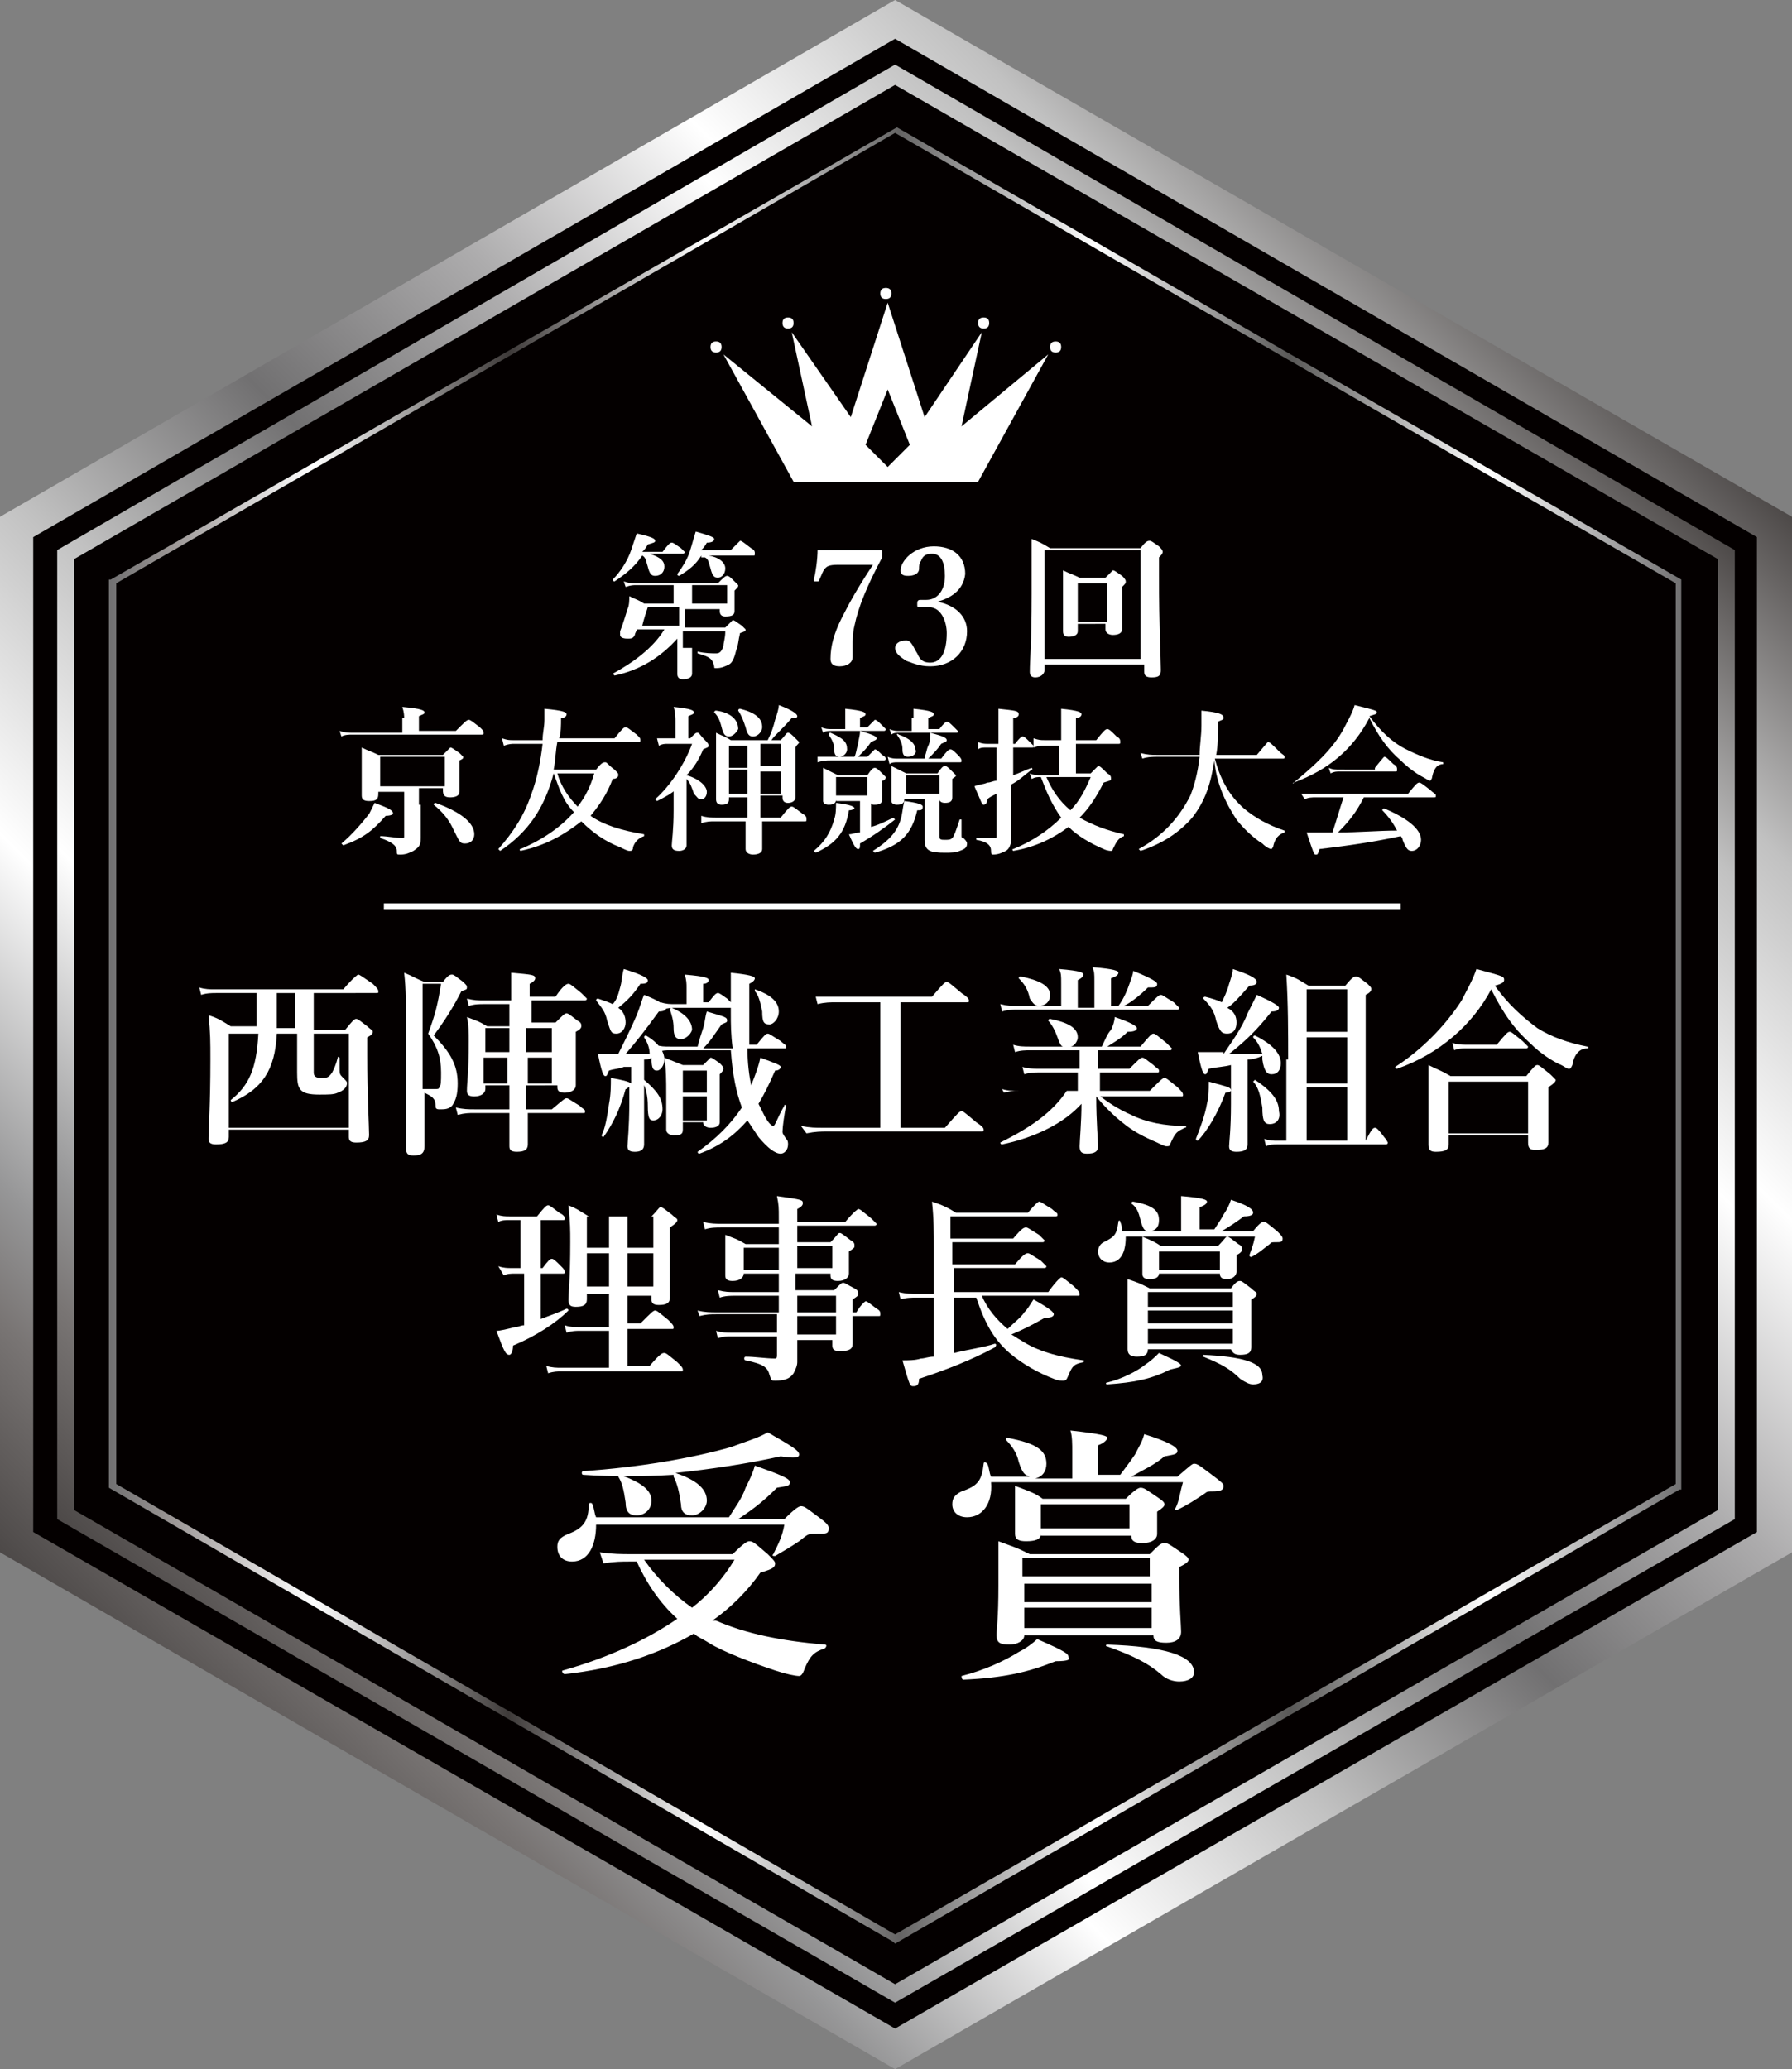 <?xml version="1.0" encoding="utf-8"?>
<!-- Generator: Adobe Illustrator 27.5.0, SVG Export Plug-In . SVG Version: 6.00 Build 0)  -->
<svg version="1.1" id="レイヤー_1" xmlns="http://www.w3.org/2000/svg" xmlns:xlink="http://www.w3.org/1999/xlink" x="0px"
	 y="0px" viewBox="0 0 97.1 112.1" style="enable-background:new 0 0 97.1 112.1;" xml:space="preserve">
<rect x="0" y="0" width="97.1" height="112.1" fill="#808080" stroke="none"/>
<style type="text/css">
	.st0{fill:url(#SVGID_1_);}
	.st1{fill:#040000;}
	.st2{fill:url(#SVGID_00000091012554465943417260000016593225979862650759_);}
	.st3{fill:url(#SVGID_00000171000013236750236400000016044147420749054395_);}
	.st4{fill:#FFFFFF;}
	.st5{fill:none;stroke:#FFFFFF;stroke-width:0.312;stroke-miterlimit:10;}
</style>
<g>
	<linearGradient id="SVGID_1_" gradientUnits="userSpaceOnUse" x1="10.255" y1="94.305" x2="86.798" y2="17.762">
		<stop  offset="0" style="stop-color:#4D4948"/>
		<stop  offset="8.199776e-02" style="stop-color:#797574"/>
		<stop  offset="0.13" style="stop-color:#969697"/>
		<stop  offset="0.254" style="stop-color:#FFFFFF"/>
		<stop  offset="0.378" style="stop-color:#C1C1C1"/>
		<stop  offset="0.503" style="stop-color:#717071"/>
		<stop  offset="0.627" style="stop-color:#ADACAD"/>
		<stop  offset="0.751" style="stop-color:#FFFFFF"/>
		<stop  offset="0.876" style="stop-color:#C1C1C1"/>
		<stop  offset="1" style="stop-color:#4D4948"/>
	</linearGradient>
	<polygon class="st0" points="48.5,0 0,28 0,84.1 48.5,112.1 97.1,84.1 97.1,28 	"/>
	<polygon class="st1" points="48.5,2.1 1.8,29.1 1.8,83 48.5,109.9 95.2,83 95.2,29.1 	"/>
	
		<linearGradient id="SVGID_00000062902421064882275640000015086261863180067754_" gradientUnits="userSpaceOnUse" x1="12.665" y1="91.895" x2="84.388" y2="20.172">
		<stop  offset="0" style="stop-color:#4D4948"/>
		<stop  offset="8.199776e-02" style="stop-color:#797574"/>
		<stop  offset="0.13" style="stop-color:#969697"/>
		<stop  offset="0.254" style="stop-color:#FFFFFF"/>
		<stop  offset="0.378" style="stop-color:#C1C1C1"/>
		<stop  offset="0.503" style="stop-color:#717071"/>
		<stop  offset="0.627" style="stop-color:#ADACAD"/>
		<stop  offset="0.751" style="stop-color:#FFFFFF"/>
		<stop  offset="0.876" style="stop-color:#C1C1C1"/>
		<stop  offset="1" style="stop-color:#4D4948"/>
	</linearGradient>
	<polygon style="fill:url(#SVGID_00000062902421064882275640000015086261863180067754_);" points="48.5,3.5 3.1,29.8 3.1,82.3 
		48.5,108.5 94,82.3 94,29.8 	"/>
	<polygon class="st1" points="48.5,4.6 4,30.3 4,81.8 48.5,107.5 93.1,81.8 93.1,30.3 	"/>
	<polygon class="st1" points="7,32.1 7,80 48.5,103.9 90,80 90,32.1 48.5,8.1 	"/>
	
		<linearGradient id="SVGID_00000152969186074374517670000018279673282699655596_" gradientUnits="userSpaceOnUse" x1="5.913" y1="56.033" x2="91.139" y2="56.033">
		<stop  offset="0" style="stop-color:#717071"/>
		<stop  offset="4.023189e-02" style="stop-color:#9B9695"/>
		<stop  offset="0.13" style="stop-color:#FFFFFF"/>
		<stop  offset="0.254" style="stop-color:#3E3A39"/>
		<stop  offset="0.378" style="stop-color:#FFFFFF"/>
		<stop  offset="0.503" style="stop-color:#656464"/>
		<stop  offset="0.627" style="stop-color:#FFFFFF"/>
		<stop  offset="0.751" style="stop-color:#595857"/>
		<stop  offset="0.876" style="stop-color:#FFFFFF"/>
		<stop  offset="1" style="stop-color:#717071"/>
	</linearGradient>
	<path style="fill:url(#SVGID_00000152969186074374517670000018279673282699655596_);" d="M48.6,6.9L48.6,6.9L6,31.4l-0.1,0v49.2
		l42.5,24.6l0.1,0.1l42.5-24.6l0.1,0V31.4L48.6,6.9z M90.8,80.4l-42.3,24.4L6.3,80.4V31.6L48.5,7.2l42.3,24.4V80.4z"/>
	<g>
		<path class="st4" d="M52.1,23.1l1.1-5.1l-3.1,4.6l-2-6.2l-2,6.2L42.9,18l1.1,5.1l-4.8-3.9l3.8,6.9h5h0h5l3.8-6.9L52.1,23.1z
			 M48.1,25.3l-1.2-1.2l1.2-3l1.2,3L48.1,25.3z"/>
		<path class="st4" d="M39.1,18.8c0,0.2-0.1,0.3-0.3,0.3c-0.2,0-0.3-0.1-0.3-0.3c0-0.2,0.1-0.3,0.3-0.3C39,18.5,39.1,18.6,39.1,18.8
			z"/>
		<path class="st4" d="M57.5,18.8c0,0.2-0.1,0.3-0.3,0.3c-0.2,0-0.3-0.1-0.3-0.3c0-0.2,0.1-0.3,0.3-0.3
			C57.4,18.5,57.5,18.6,57.5,18.8z"/>
		<path class="st4" d="M43,17.5c0,0.2-0.1,0.3-0.3,0.3c-0.2,0-0.3-0.1-0.3-0.3c0-0.2,0.1-0.3,0.3-0.3C42.9,17.2,43,17.3,43,17.5z"/>
		<path class="st4" d="M53.6,17.5c0,0.2-0.1,0.3-0.3,0.3c-0.2,0-0.3-0.1-0.3-0.3c0-0.2,0.1-0.3,0.3-0.3
			C53.5,17.2,53.6,17.3,53.6,17.5z"/>
		<path class="st4" d="M48.3,15.9c0,0.2-0.1,0.3-0.3,0.3c-0.2,0-0.3-0.1-0.3-0.3c0-0.2,0.1-0.3,0.3-0.3
			C48.2,15.6,48.3,15.7,48.3,15.9z"/>
	</g>
	<g>
		<path class="st4" d="M17,55.8h1.7c0.4-0.5,0.5-0.6,0.6-0.6c0.1,0,0.2,0.1,0.6,0.4c0.2,0.2,0.3,0.2,0.3,0.3c0,0.1-0.1,0.2-0.3,0.3
			v0.9c0,2.3,0.1,3.9,0.1,4.4c0,0.3-0.2,0.4-0.7,0.4c-0.3,0-0.4-0.1-0.4-0.3v-0.4h-6.5v0.4c0,0.3-0.2,0.4-0.7,0.4
			c-0.3,0-0.4-0.1-0.4-0.3c0-0.6,0.1-1.8,0.1-4.3c0-1,0-1.4-0.1-2.4c0.6,0.2,0.7,0.3,1.2,0.6h1.4c0-0.1,0-0.3,0-0.4v-1.4h-2.2
			c-0.2,0-0.5,0-0.8,0.1l-0.1-0.4c0.3,0.1,0.6,0.1,0.8,0.1h7c0.6-0.7,0.8-0.8,0.8-0.8c0.1,0,0.2,0.1,0.8,0.5
			c0.2,0.2,0.3,0.3,0.3,0.4s0,0.1-0.1,0.1H17V55.8z M18.8,56H17v2.1c0,0.2,0.1,0.3,0.4,0.3c0.3,0,0.4,0,0.6-0.3
			c0.1-0.2,0.2-0.4,0.3-0.8c0-0.1,0.1,0,0.1,0v0.5c0,0.4,0,0.4,0.2,0.6s0.2,0.2,0.2,0.3c0,0.2-0.2,0.4-0.5,0.5
			c-0.2,0.1-0.5,0.1-1,0.1c-1.1,0-1.2-0.3-1.2-1.2V56h-1.1c-0.1,2-0.8,3-2.4,3.7c-0.1,0-0.1-0.1-0.1-0.1c1-0.8,1.4-1.7,1.5-3.6h-1.6
			v5.1h6.5V56z M15,53.9v1.3c0,0.2,0,0.4,0,0.5H16v-1.9H15z"/>
		<path class="st4" d="M24,53.2c0.3-0.4,0.4-0.4,0.5-0.4c0.1,0,0.2,0.1,0.6,0.4c0.2,0.2,0.2,0.2,0.2,0.3c0,0.1,0,0.1-0.3,0.2
			c-0.4,0.8-0.9,1.6-1.5,2.4c0.9,0.9,1.3,1.6,1.3,2.6c0,0.6-0.1,0.9-0.3,1.2c-0.2,0.2-0.4,0.2-0.7,0.2c-0.2,0-0.2-0.1-0.2-0.2
			c0-0.4-0.2-0.5-0.6-0.7c0,1.5,0,2.4,0,2.9c0,0.4-0.2,0.5-0.6,0.5c-0.3,0-0.4-0.1-0.4-0.4c0-0.3,0-1.3,0-5.4c0-2.6,0-3.2-0.1-4.1
			c0.5,0.2,0.6,0.3,1.1,0.5H24z M22.9,53.4v5.6c0.2,0,0.5,0,0.7,0c0.1,0,0.2,0,0.2-0.1c0.1-0.1,0.1-0.3,0.1-0.8
			c0-0.8-0.2-1.4-0.7-2.1c0.4-1.1,0.5-1.5,0.7-2.7H22.9z M28.5,58.9c0,0.4,0,0.8,0,1.2h1.4c0.6-0.5,0.7-0.6,0.8-0.6
			c0.1,0,0.2,0.1,0.7,0.4c0.2,0.2,0.3,0.2,0.3,0.3s0,0.1-0.1,0.1h-3c0,0.8,0,1.4,0,1.7c0,0.3-0.2,0.4-0.6,0.4
			c-0.3,0-0.4-0.1-0.4-0.3c0-0.3,0-0.9,0-1.8h-1.9c-0.3,0-0.5,0-0.9,0.1l-0.1-0.4c0.4,0.1,0.7,0.1,1,0.1h1.9c0-0.3,0-0.6,0-0.9v-0.4
			h-1.3V59c0,0.2-0.2,0.4-0.6,0.4c-0.3,0-0.4-0.1-0.4-0.3c0-0.5,0.1-0.9,0.1-2.7c0-0.4,0-0.9-0.1-1.3c0.5,0.2,0.6,0.2,1.1,0.5h1.2
			v-1.2h-1.4c-0.2,0-0.5,0-0.8,0.1l-0.1-0.4c0.4,0.1,0.6,0.1,0.9,0.1h1.5c0-0.9,0-1.1,0-1.5c1.1,0.1,1.3,0.1,1.3,0.3
			c0,0.1-0.1,0.2-0.3,0.3V54h1.4c0.4-0.6,0.6-0.7,0.7-0.7c0.1,0,0.2,0.1,0.7,0.5c0.2,0.2,0.3,0.3,0.3,0.3s0,0.1-0.1,0.1h-2.9v1.2
			h1.3c0.4-0.4,0.5-0.5,0.6-0.5c0.1,0,0.2,0.1,0.6,0.4c0.2,0.1,0.2,0.2,0.2,0.3c0,0.1-0.1,0.2-0.3,0.3v0.5c0,1.3,0,2.1,0,2.4
			c0,0.2-0.2,0.4-0.6,0.4c-0.3,0-0.4-0.1-0.4-0.3v-0.1H28.5z M27.6,55.7h-1.3V57h1.3V55.7z M27.5,58.2c0-0.3,0-0.6,0-0.9h-1.3v1.4
			h1.3V58.2z M29.9,57v-1.3h-1.4V56c0,0.3,0,0.7,0,1H29.9z M29.9,58.7v-1.4h-1.3v1.4H29.9z"/>
		<path class="st4" d="M33.8,57.8c-0.2,0.1-0.5,0.1-0.8,0.2c-0.1,0.2-0.1,0.3-0.2,0.3c-0.1,0-0.2-0.2-0.4-1.2c0.3,0,0.3,0,0.7,0h0.4
			c0.3-0.6,0.7-1.4,1-2.1c0.2-0.5,0.3-0.9,0.4-1.1c0.8,0.3,1.2,0.6,1.2,0.7c0,0.1-0.1,0.2-0.4,0.2c-0.8,1.1-1.2,1.6-1.8,2.3
			c0.4,0,0.9,0,1.3,0c0-0.3-0.1-0.6-0.3-0.9c0,0,0-0.1,0.1-0.1c0.7,0.4,1,0.9,1,1.3c0,0.3-0.2,0.6-0.4,0.6c-0.2,0-0.3-0.1-0.3-0.7
			c-0.1,0.1-0.3,0.1-0.4,0.1v1.5c0,1.2,0,2.6,0,3.1c0,0.3-0.2,0.4-0.5,0.4c-0.3,0-0.4-0.1-0.4-0.3c0-0.2,0.1-1,0.1-2.4v-0.8
			c-0.1,0-0.1,0.1-0.2,0.1c-0.3,1.1-0.7,1.9-1.2,2.6c0,0-0.1,0-0.1-0.1c0.2-0.4,0.3-1,0.4-1.7c0.1-0.5,0.1-1,0.1-1.4
			c0.6,0.1,1,0.2,1.1,0.3V57.8z M33.6,53.5c0.1-0.3,0.1-0.7,0.2-1c1,0.3,1.3,0.5,1.3,0.6c0,0.1,0,0.2-0.4,0.2
			c-0.4,0.6-0.7,0.9-1.2,1.3c0.3,0.2,0.4,0.5,0.4,0.8c0,0.3-0.2,0.6-0.5,0.6c-0.3,0-0.3-0.1-0.5-0.7c-0.1-0.5-0.3-0.7-0.6-1.1
			c0,0,0-0.1,0.1-0.1c0.3,0.1,0.6,0.2,0.8,0.3C33.4,54.2,33.5,53.9,33.6,53.5z M35.4,60.7c-0.2,0-0.3-0.1-0.3-0.8
			c0-0.5-0.1-1-0.3-1.3c0-0.1,0.1-0.1,0.1-0.1c0.7,0.6,1,1,1,1.6C35.9,60.4,35.7,60.7,35.4,60.7z M40.5,56.8c0,0.8,0.1,1.5,0.2,2
			c0.2-0.5,0.4-1,0.5-1.5c0.8,0.3,1.1,0.4,1.1,0.5S42.2,58,42,58c-0.3,0.7-0.6,1.3-0.9,1.8c0.1,0.2,0.2,0.4,0.3,0.6
			c0.2,0.4,0.4,0.6,0.5,0.6c0.1,0,0.2-0.4,0.6-1.1c0-0.1,0.1,0,0.1,0c-0.1,0.4-0.2,1.2-0.2,1.4c0,0.1,0,0.1,0.2,0.4
			c0.1,0.1,0.1,0.2,0.1,0.3c0,0.3-0.2,0.5-0.4,0.5c-0.3,0-0.7-0.3-1.2-0.9c-0.2-0.3-0.4-0.6-0.6-0.9c-0.7,0.8-1.5,1.4-2.6,1.8
			c-0.1,0-0.1-0.1-0.1-0.1c1-0.7,1.8-1.5,2.4-2.4c-0.3-0.8-0.5-1.7-0.6-3.1h-3.3c-0.2,0-0.4,0-0.7,0.1l-0.1-0.4
			c0.3,0.1,0.5,0.1,0.8,0.1h1.5c0.1-0.4,0.2-0.7,0.3-1s0.1-0.6,0.2-0.9c1,0.3,1.1,0.3,1.1,0.5c0,0.1-0.1,0.1-0.3,0.2
			c-0.5,0.7-0.6,0.9-1,1.3h1.6c-0.1-0.8-0.1-1.3-0.1-1.9v-0.3c0,0-0.1,0-0.1,0h-2.9c-0.2,0-0.4,0-0.7,0.1l-0.1-0.4
			c0.3,0.1,0.5,0.1,0.8,0.1h0.6v-0.9c0-0.2,0-0.4-0.1-0.7c1.2,0.1,1.3,0.2,1.3,0.3c0,0.1-0.1,0.2-0.3,0.2v1h0.3
			c0.3-0.4,0.4-0.5,0.5-0.5c0.1,0,0.2,0.1,0.5,0.3c0.1,0.1,0.2,0.2,0.2,0.2v-0.5c0-0.6,0-0.7,0-1.1c1,0.1,1.3,0.2,1.3,0.3
			c0,0.1-0.1,0.2-0.3,0.3c0,1.1,0,2.2,0,3.3H41c0.4-0.5,0.5-0.6,0.6-0.6c0.1,0,0.2,0.1,0.7,0.4c0.2,0.2,0.3,0.2,0.3,0.3
			s0,0.1-0.1,0.1H40.5z M37,60.9v0.3c0,0.3-0.2,0.3-0.5,0.3c-0.2,0-0.4-0.1-0.4-0.3c0-0.3,0-0.7,0-2c0-0.6,0-1.3-0.1-1.9
			c0.5,0.2,0.5,0.2,1,0.4h1.1c0.3-0.3,0.4-0.4,0.4-0.4c0.1,0,0.2,0.1,0.5,0.3c0.1,0.1,0.2,0.2,0.2,0.3s-0.1,0.2-0.2,0.3v0.4
			c0,1.2,0,2,0,2.2s-0.2,0.3-0.5,0.3c-0.2,0-0.4-0.1-0.4-0.3v0H37z M36.9,56.3c-0.3,0-0.4-0.2-0.4-0.6c0-0.4-0.1-0.7-0.2-1
			c0,0,0-0.1,0.1-0.1c0.7,0.3,1.1,0.7,1.1,1.2C37.4,56.1,37.1,56.3,36.9,56.3z M38.3,58H37v1.2h1.3V58z M38.3,59.4H37v1.3h1.3V59.4z
			 M41.7,55.5c-0.3,0-0.4-0.1-0.4-0.7c-0.1-0.5-0.2-0.9-0.4-1.1c0,0,0-0.1,0-0.1c0.9,0.3,1.3,0.7,1.3,1.2
			C42.2,55.2,41.9,55.5,41.7,55.5z"/>
		<path class="st4" d="M47.6,54.3h-2.3c-0.3,0-0.6,0-1,0.1l-0.1-0.4C44.7,54,45,54,45.3,54h5.2c0.6-0.7,0.7-0.8,0.8-0.8
			c0.1,0,0.2,0.1,0.8,0.6c0.3,0.2,0.4,0.3,0.4,0.4s0,0.1-0.1,0.1h-3.6v6.8h2.4c0.7-0.8,0.8-0.9,0.9-0.9c0.1,0,0.2,0.1,0.8,0.6
			c0.3,0.2,0.4,0.3,0.4,0.4s0,0.1-0.1,0.1h-8.4c-0.3,0-0.6,0-1.1,0.1L43.4,61c0.5,0.1,0.8,0.1,1.2,0.1h3.1V54.3z"/>
		<path class="st4" d="M59.5,59.3c0.5,0.4,1.1,0.8,1.8,1.1c0.8,0.4,1.8,0.6,2.9,0.6c0.1,0,0.1,0.1,0,0.1c-0.4,0.2-0.5,0.2-0.8,0.9
			c0,0.1-0.1,0.1-0.2,0.1c-0.1,0-0.3-0.1-0.5-0.2c-0.7-0.3-1.3-0.6-1.9-1.1c-0.5-0.4-1-0.9-1.4-1.4c0,1.4,0.1,2.4,0.1,2.7
			s-0.2,0.4-0.6,0.4c-0.3,0-0.4-0.1-0.4-0.4c0-0.3,0.1-1.3,0.1-2.3c-0.9,1-2.4,1.8-4.3,2.2c-0.1,0-0.1-0.1-0.1-0.1
			c1.6-0.8,2.8-1.6,3.6-2.8h-2.6c-0.2,0-0.5,0-0.8,0.1L54.3,59c0.3,0.1,0.6,0.1,0.8,0.1h3.3v-1h-2.1c-0.2,0-0.5,0-0.8,0.1l-0.1-0.4
			c0.3,0.1,0.6,0.1,0.9,0.1h2.2v-1h-2.7c-0.2,0-0.5,0-0.8,0.1l-0.1-0.4c0.3,0.1,0.6,0.1,0.9,0.1h1.8c-0.1,0-0.2-0.2-0.3-0.5
			c-0.1-0.3-0.3-0.7-0.5-0.9c0,0,0-0.1,0.1-0.1c1,0.2,1.5,0.5,1.5,1c0,0.2-0.2,0.5-0.4,0.5h1.7c0.2-0.4,0.3-0.7,0.5-0.9
			c0.1-0.2,0.2-0.5,0.2-0.7c0.9,0.3,1.2,0.5,1.2,0.6s-0.1,0.2-0.5,0.2c-0.4,0.4-0.8,0.6-1.1,0.8h1.8c0.5-0.6,0.6-0.7,0.7-0.7
			c0.1,0,0.2,0.1,0.7,0.5c0.2,0.2,0.3,0.3,0.3,0.3s0,0.1-0.1,0.1h-3.9v1h1.7c0.5-0.5,0.6-0.6,0.7-0.6c0.1,0,0.2,0.1,0.6,0.4
			c0.2,0.2,0.3,0.2,0.3,0.3s0,0.1-0.1,0.1h-3.1v1h2.7c0.6-0.6,0.7-0.7,0.8-0.7c0.1,0,0.2,0.1,0.7,0.5c0.2,0.2,0.3,0.3,0.3,0.4
			s0,0.1-0.1,0.1H59.5z M57.5,53.3c0-0.5,0-0.5-0.1-0.8c1.2,0.1,1.3,0.2,1.3,0.3c0,0.1-0.1,0.2-0.3,0.3v1.5h0.9v-1.4
			c0-0.5,0-0.5-0.1-0.8c1.2,0.1,1.4,0.2,1.4,0.3c0,0.1-0.1,0.2-0.4,0.3v1.5h0.4c0.3-0.4,0.5-0.9,0.6-1.2c0.1-0.3,0.2-0.5,0.2-0.7
			c1,0.4,1.3,0.6,1.3,0.7c0,0.2-0.1,0.2-0.5,0.2c-0.4,0.4-0.9,0.8-1.3,1h1.3c0.5-0.5,0.6-0.6,0.7-0.6c0.1,0,0.2,0.1,0.7,0.4
			c0.2,0.2,0.3,0.3,0.3,0.3s0,0.1-0.1,0.1h-8.7c-0.2,0-0.5,0-0.8,0.1l-0.1-0.4c0.4,0.1,0.6,0.1,0.9,0.1h2.4V53.3z M56.3,54.5
			c-0.2,0-0.3-0.1-0.5-0.4c-0.1-0.5-0.3-0.8-0.6-1.1c0,0,0-0.1,0.1-0.1c1,0.2,1.6,0.5,1.6,1C56.9,54.3,56.6,54.5,56.3,54.5z"/>
		<path class="st4" d="M66.4,59.2c-0.4,1.1-1,2.1-1.5,2.6c0,0-0.1,0-0.1-0.1c0.2-0.5,0.5-1.3,0.6-1.9c0.1-0.4,0.1-0.7,0.1-1.2
			c1.1,0.3,1.2,0.3,1.2,0.5C66.7,59.1,66.6,59.2,66.4,59.2z M66.3,57.1c0.4-0.6,1-1.4,1.3-2.2c0.2-0.4,0.4-0.8,0.5-1
			c0.9,0.4,1.2,0.6,1.2,0.7c0,0.1-0.1,0.2-0.4,0.2c-0.8,1-1.3,1.5-2.3,2.3c0.2,0,1.5,0,1.8,0c-0.1-0.3-0.2-0.6-0.5-0.9
			c0,0,0-0.1,0.1-0.1c1,0.5,1.4,1,1.4,1.5c0,0.4-0.2,0.6-0.5,0.6c-0.2,0-0.4-0.1-0.5-0.8c0-0.1,0-0.1,0-0.2
			c-0.2,0.1-0.5,0.2-0.8,0.2v1.5c0,1.2,0,2.6,0,3.1c0,0.3-0.2,0.4-0.6,0.4c-0.3,0-0.4-0.1-0.4-0.3c0-0.2,0.1-0.9,0.1-2.3v-2.1
			c-0.4,0.1-0.7,0.1-1.2,0.2c-0.1,0.2-0.1,0.3-0.2,0.3c-0.1,0-0.2-0.2-0.4-1.2c0.3,0,0.4,0,0.6,0H66.3z M66.6,53.3
			c0.1-0.3,0.2-0.6,0.2-0.8c0.9,0.3,1.3,0.5,1.3,0.7c0,0.1-0.1,0.2-0.4,0.2c-0.7,0.8-0.9,1-1.2,1.2c0.4,0.2,0.5,0.5,0.5,0.8
			c0,0.4-0.2,0.6-0.5,0.6c-0.3,0-0.4-0.1-0.6-0.7c-0.1-0.5-0.3-0.8-0.7-1.2c0,0,0-0.1,0.1-0.1c0.4,0.1,0.7,0.2,0.9,0.3
			C66.3,54.1,66.5,53.7,66.6,53.3z M68.8,60.9c-0.3,0-0.4-0.2-0.4-0.9c-0.1-0.6-0.2-1.1-0.5-1.4c0,0,0.1-0.1,0.1-0.1
			c0.9,0.6,1.3,1.1,1.3,1.7C69.4,60.6,69.2,60.9,68.8,60.9z M69.8,57.4c0-1.5,0-3-0.1-4.6c0.6,0.2,0.7,0.3,1.2,0.6h2
			c0.4-0.5,0.5-0.5,0.6-0.5c0.1,0,0.2,0.1,0.6,0.4c0.2,0.2,0.2,0.2,0.2,0.3c0,0.1-0.1,0.2-0.3,0.3v7.9H74c0.3-0.6,0.4-0.7,0.5-0.7
			c0.1,0,0.2,0.1,0.5,0.5c0.1,0.1,0.2,0.3,0.2,0.3s0,0.1-0.1,0.1h-5.9c-0.2,0-0.4,0-0.6,0.1l-0.1-0.4c0.3,0.1,0.5,0.1,0.7,0.1h0.5
			V57.4z M73,53.6h-2.2v2.3H73V53.6z M70.8,58.7H73v-2.5h-2.2V58.7z M73,61.8v-2.9h-2.2v2.9H73z"/>
		<path class="st4" d="M75.7,57.9c-0.1,0-0.1-0.1-0.1-0.1c1.4-0.9,2.7-2.2,3.6-3.6c0.3-0.6,0.6-1.1,0.8-1.7c1.5,0.4,1.5,0.4,1.5,0.6
			c0,0.1-0.1,0.2-0.5,0.3c0.7,1,1.5,1.7,2.3,2.3c0.8,0.5,1.7,0.8,2.7,1c0.1,0,0.1,0.1,0,0.1c-0.4,0-0.7,0.3-0.8,0.9
			c-0.1,0.2-0.1,0.2-0.2,0.2c-0.1,0-0.2-0.1-0.4-0.2c-0.5-0.2-1.2-0.7-1.6-1.1c-0.9-0.8-1.5-1.6-2.2-3C79.8,55.5,78,57.1,75.7,57.9z
			 M78.5,61.6V62c0,0.3-0.2,0.4-0.7,0.4c-0.3,0-0.4-0.1-0.4-0.4c0-0.4,0-0.8,0-2.4c0-0.6,0-1.3,0-1.9c0.6,0.3,0.7,0.3,1.2,0.6h4.1
			c0.4-0.5,0.5-0.6,0.6-0.6c0.1,0,0.2,0.1,0.7,0.5c0.2,0.2,0.3,0.3,0.3,0.3c0,0.1-0.1,0.2-0.4,0.4v0.5c0,1.3,0,2.2,0,2.5
			c0,0.3-0.2,0.4-0.7,0.4c-0.3,0-0.4-0.1-0.4-0.4v-0.4H78.5z M82.8,58.6h-4.3v2.8h4.3V58.6z M81.1,56.6c0.5-0.6,0.6-0.7,0.7-0.7
			c0.1,0,0.2,0.1,0.7,0.5c0.2,0.2,0.3,0.3,0.3,0.3s0,0.1-0.1,0.1h-3.3c-0.2,0-0.4,0-0.6,0.1l-0.1-0.4c0.3,0.1,0.5,0.1,0.8,0.1H81.1z
			"/>
		<path class="st4" d="M29.2,71.5c0.5-0.2,1.1-0.4,1.5-0.6c0.1,0,0.1,0.1,0.1,0.1c-0.7,0.7-1.8,1.4-3,1.9c0,0.3-0.1,0.5-0.2,0.5
			c-0.2,0-0.3-0.2-0.7-1.3c0.2,0,0.6-0.1,1-0.2c0.2,0,0.3-0.1,0.5-0.1V69h-0.5c-0.2,0-0.4,0-0.6,0.1L27,68.6
			c0.3,0.1,0.5,0.1,0.7,0.1h0.5v-2.6h-0.6c-0.2,0-0.4,0-0.6,0.1l-0.1-0.4c0.3,0.1,0.5,0.1,0.7,0.1h1.5c0.4-0.5,0.5-0.6,0.6-0.6
			c0.1,0,0.2,0.1,0.6,0.4c0.2,0.1,0.3,0.2,0.3,0.3s0,0.1-0.1,0.1h-1.2v2.6h0.1c0.3-0.4,0.4-0.5,0.5-0.5c0.1,0,0.2,0.1,0.5,0.4
			c0.1,0.1,0.2,0.2,0.2,0.3s0,0.1-0.1,0.1h-1.2V71.5z M34,71.7h0.7c0.6-0.6,0.7-0.7,0.8-0.7c0.1,0,0.2,0.1,0.7,0.5
			c0.2,0.2,0.3,0.3,0.3,0.4s0,0.1-0.1,0.1H34v2h1.2c0.6-0.7,0.7-0.7,0.8-0.7c0.1,0,0.2,0.1,0.7,0.5c0.2,0.2,0.3,0.3,0.3,0.4
			s0,0.1-0.1,0.1h-6.5c-0.2,0-0.4,0-0.7,0.1l-0.1-0.4c0.3,0.1,0.6,0.1,0.8,0.1H33v-2h-1.6c-0.2,0-0.4,0-0.7,0.1l-0.1-0.4
			c0.3,0.1,0.5,0.1,0.8,0.1H33v-1.8h-1.2v0.3c0,0.3-0.2,0.4-0.6,0.4c-0.3,0-0.4-0.1-0.4-0.4c0-0.3,0.1-1.1,0.1-3.1c0-0.7,0-1-0.1-2
			c0.5,0.2,0.6,0.3,1.1,0.6h3.4c0.4-0.4,0.4-0.5,0.5-0.5c0.1,0,0.2,0.1,0.6,0.4c0.2,0.2,0.3,0.2,0.3,0.3c0,0.1-0.1,0.2-0.4,0.4v0.6
			c0,1.7,0,2.8,0,3.2c0,0.3-0.2,0.4-0.6,0.4c-0.3,0-0.4-0.1-0.4-0.3v-0.2H34V71.7z M33,67.6v-1.7h-1.2v1.7H33z M33,69.7v-1.8h-1.2
			v1.8H33z M35.4,67.6v-1.7H34v1.7H35.4z M35.4,69.7v-1.8H34v1.8H35.4z"/>
		<path class="st4" d="M43.2,72.5c0,0.5,0,0.9,0,1.3c0,0.2-0.1,0.4-0.2,0.6c-0.2,0.3-0.5,0.4-1,0.4c-0.2,0-0.2,0-0.3-0.3
			c-0.1-0.4-0.3-0.6-1.3-0.8c-0.1,0-0.1-0.2,0-0.2c0.5,0,1.1,0.1,1.6,0.1c0.1,0,0.1-0.1,0.1-0.2v-1h-2.5c-0.2,0-0.4,0-0.7,0.1
			l-0.1-0.4c0.3,0.1,0.6,0.1,0.8,0.1h2.5v-1h-3.3c-0.3,0-0.5,0-0.9,0.1L37.8,71c0.4,0.1,0.7,0.1,1,0.1h3.4v-0.9h-2.4
			c-0.2,0-0.5,0-0.8,0.1l-0.1-0.4c0.4,0.1,0.6,0.1,0.9,0.1h2.4V69h-1.9V69c0,0.2-0.2,0.4-0.6,0.4c-0.3,0-0.4-0.1-0.4-0.3
			c0-0.2,0-0.5,0-1.2c0-0.4,0-0.6,0-1c0.5,0.2,0.6,0.2,1.1,0.5h1.8v-0.9h-3.1c-0.3,0-0.6,0-0.9,0.1l-0.1-0.4c0.4,0.1,0.7,0.1,1,0.1
			h3.1V66c0-0.6,0-0.7-0.1-1.2c1.4,0.2,1.4,0.2,1.4,0.4c0,0.1-0.1,0.2-0.3,0.3v0.7h2.6c0.5-0.6,0.7-0.7,0.7-0.7
			c0.1,0,0.2,0.1,0.7,0.5c0.2,0.2,0.3,0.3,0.3,0.3s0,0.1-0.1,0.1h-4.2v0.9H45c0.4-0.4,0.4-0.5,0.5-0.5c0.1,0,0.2,0.1,0.6,0.4
			c0.2,0.1,0.2,0.2,0.2,0.3c0,0.1,0,0.1-0.3,0.3V68c0,0.5,0,0.9,0,1c0,0.2-0.2,0.4-0.6,0.4c-0.3,0-0.4-0.1-0.4-0.3V69h-1.9v0.9h2.1
			c0.4-0.4,0.4-0.4,0.5-0.4c0.1,0,0.2,0.1,0.6,0.3c0.2,0.1,0.2,0.2,0.2,0.3c0,0.1,0,0.1-0.3,0.3v0.7h0.2c0.3-0.5,0.5-0.6,0.5-0.6
			c0.1,0,0.2,0.1,0.6,0.4c0.2,0.1,0.2,0.2,0.2,0.3s0,0.1-0.1,0.1h-1.4c0,0.7,0,1.3,0,1.5c0,0.3-0.2,0.4-0.7,0.4
			c-0.3,0-0.4-0.1-0.4-0.3v-0.3H43.2z M42.2,67.6h-1.9v1.2h1.9V67.6z M45.1,68.7v-1.2h-1.9v1.2H45.1z M45.3,71.1v-0.9h-2.1v0.9H45.3
			z M45.3,72.3v-1h-2.1c0,0.2,0,0.5,0,1H45.3z"/>
		<path class="st4" d="M56.8,70c0.5-0.7,0.7-0.8,0.7-0.8c0.1,0,0.2,0.1,0.7,0.5c0.2,0.2,0.3,0.3,0.3,0.4s0,0.1-0.1,0.1h-5.2
			c0.3,0.7,0.8,1.3,1.4,1.8c0.4-0.4,0.7-0.6,0.9-0.9c0.2-0.2,0.3-0.4,0.5-0.7c0.9,0.5,1.1,0.7,1.1,0.8c0,0.1-0.1,0.2-0.5,0.2
			c-0.7,0.4-1.1,0.6-1.8,0.9c0.2,0.1,0.3,0.2,0.5,0.3c0.9,0.6,2,0.9,3.4,1.1c0.1,0,0,0.1,0,0.1c-0.5,0.1-0.6,0.2-0.8,0.7
			c-0.1,0.2-0.1,0.3-0.3,0.3c-0.1,0-0.3,0-0.5-0.1c-0.8-0.3-1.7-0.8-2.4-1.4c-0.8-0.7-1.3-1.5-1.8-3h-1.2v3c0.8-0.2,1.6-0.3,2.2-0.5
			c0.1,0,0.1,0.1,0,0.2c-1.3,0.7-2.6,1.2-4.1,1.7c0,0.3-0.1,0.4-0.3,0.4s-0.2,0-0.6-1.4c0.3,0,0.7,0,1-0.1c0.2,0,0.4-0.1,0.7-0.1
			v-3.2h-0.9c-0.3,0-0.6,0-0.9,0.1l-0.1-0.4c0.4,0.1,0.7,0.1,1,0.1h0.9v-2.5c0-0.8,0-1.6-0.1-2.5c0.6,0.2,0.8,0.3,1.3,0.6h3.9
			c0.5-0.6,0.6-0.6,0.6-0.6c0.1,0,0.2,0.1,0.7,0.4c0.2,0.2,0.3,0.2,0.3,0.3c0,0.1,0,0.1-0.2,0.1h-5.6v1.2h3.4
			c0.5-0.6,0.6-0.6,0.7-0.6c0.1,0,0.2,0.1,0.7,0.4c0.2,0.2,0.3,0.3,0.3,0.3s0,0.1-0.1,0.1h-4.9v1.2h3.4c0.5-0.6,0.6-0.6,0.7-0.6
			c0.1,0,0.2,0.1,0.7,0.4c0.2,0.2,0.3,0.3,0.3,0.3s0,0.1-0.1,0.1h-4.9V70H56.8z"/>
		<path class="st4" d="M64,66.6v-0.9c0-0.3,0-0.7,0-0.9c1.2,0.1,1.4,0.2,1.4,0.3s-0.1,0.2-0.4,0.3v1.2h0.8c0.2-0.3,0.4-0.6,0.5-0.8
			c0.2-0.3,0.3-0.5,0.4-0.8c0.9,0.3,1.2,0.5,1.2,0.7c0,0.1-0.1,0.2-0.5,0.2c-0.4,0.3-0.7,0.5-1.2,0.8h1.7c0.4-0.5,0.5-0.5,0.6-0.5
			c0.1,0,0.2,0.1,0.7,0.5c0.2,0.2,0.3,0.3,0.3,0.4c0,0.2-0.1,0.2-0.4,0.2c-0.2,0-0.2,0-0.3,0.1c-0.4,0.3-0.6,0.5-1,0.7
			c0,0-0.1,0-0.1-0.1c0.1-0.3,0.2-0.5,0.3-1h-7c0,0.9-0.3,1.4-0.9,1.4c-0.3,0-0.6-0.2-0.6-0.6c0-0.2,0.1-0.4,0.3-0.5
			c0.6-0.3,0.7-0.4,0.8-1.1c0-0.1,0.1-0.1,0.1,0c0.1,0.2,0.1,0.4,0.1,0.5h1.4c-0.2,0-0.3-0.2-0.4-0.6c-0.1-0.4-0.2-0.7-0.5-0.9
			c0,0,0-0.1,0.1-0.1c1.1,0.2,1.4,0.5,1.4,1c0,0.3-0.1,0.5-0.4,0.6H64z M63.4,74.2c-1,0.5-1.9,0.7-3.4,0.8c-0.1,0-0.1-0.1,0-0.1
			c0.8-0.2,1.6-0.6,2.1-1c0.3-0.2,0.5-0.4,0.7-0.6c1.1,0.5,1.2,0.6,1.2,0.7C63.9,74.1,63.8,74.1,63.4,74.2z M62.2,73.1
			c0,0.3-0.2,0.4-0.6,0.4c-0.3,0-0.5-0.1-0.5-0.4c0-0.3,0-0.7,0-2c0-0.6,0-1.2,0-1.8c0.6,0.2,0.6,0.2,1.2,0.5h4.4
			c0.3-0.4,0.4-0.4,0.5-0.4c0.1,0,0.2,0.1,0.6,0.4c0.2,0.2,0.3,0.2,0.3,0.3c0,0.1-0.1,0.2-0.3,0.3v0.4c0,1.2,0,2,0,2.2
			c0,0.3-0.2,0.4-0.6,0.4c-0.3,0-0.4-0.1-0.5-0.3H62.2z M62.8,69c0,0.2-0.2,0.3-0.5,0.3c-0.3,0-0.4-0.1-0.4-0.3c0-0.1,0-0.2,0-0.4
			V67c0.5,0.2,0.7,0.3,1,0.5H66c0.4-0.4,0.4-0.5,0.5-0.5c0.1,0,0.2,0.1,0.6,0.4c0.2,0.1,0.2,0.2,0.2,0.3s-0.1,0.2-0.3,0.3v0.2
			c0,0.4,0,0.6,0,0.7c0,0.2-0.2,0.4-0.5,0.4c-0.3,0-0.4-0.1-0.4-0.3H62.8z M66.8,70h-4.6v0.8h4.6V70z M62.2,71.7h4.6V71h-4.6V71.7z
			 M62.2,72.8h4.6V72h-4.6V72.8z M66.1,67.8h-3.3v1h3.3V67.8z M67.9,75c-0.2,0-0.4-0.1-0.7-0.3c-0.5-0.5-1-0.8-2-1.2
			c-0.1,0,0-0.1,0-0.1c2.1,0.1,3.2,0.4,3.2,1.1C68.5,74.9,68.2,75,67.9,75z"/>
		<path class="st4" d="M39.5,82.2c0.3-0.5,0.7-1,0.9-1.6c0.2-0.4,0.4-0.8,0.5-1.2c1.4,0.5,1.9,0.7,1.9,0.9c0,0.2-0.1,0.2-0.7,0.3
			c-0.7,0.7-1.2,1.1-2.1,1.7h2.5c0.6-0.6,0.8-0.7,0.9-0.7c0.2,0,0.3,0.1,1.1,0.7c0.4,0.3,0.4,0.4,0.4,0.5c0,0.3-0.1,0.3-0.8,0.3
			c-0.3,0-0.3,0-0.8,0.4c-0.6,0.4-0.8,0.5-1.3,0.8c-0.1,0-0.2,0-0.1-0.1c0.3-0.6,0.5-1,0.6-1.6H32.3c0,1.1-0.4,2-1.3,2
			c-0.5,0-0.8-0.3-0.8-0.8c0-0.3,0.1-0.5,0.6-0.7c0.8-0.3,1.1-0.7,1.1-1.6c0-0.1,0.2-0.1,0.2,0c0.1,0.2,0.1,0.5,0.2,0.7H39.5z
			 M38.8,87.8c1.6,0.7,3.5,1.1,5.9,1.3c0.1,0,0.1,0.1,0,0.2c-0.6,0.2-0.8,0.4-1.1,1.1c-0.1,0.3-0.2,0.4-0.3,0.4
			c-0.2,0-0.7-0.1-1.3-0.3c-1.2-0.4-2.8-1-3.6-1.5c-0.3-0.2-0.6-0.3-0.8-0.5c-1.9,1.1-4.2,1.9-7,2.2c-0.1,0-0.2-0.2-0.1-0.2
			c2.5-0.7,4.6-1.7,6.2-2.8c-1-0.9-1.7-2-2.2-3.1h-0.4c-0.4,0-0.8,0-1.4,0.1l-0.2-0.6c0.7,0.1,1.2,0.1,1.7,0.1h5.5
			c0.6-0.6,0.8-0.7,0.9-0.7c0.2,0,0.3,0.1,1,0.7c0.3,0.3,0.4,0.4,0.4,0.5c0,0.2-0.1,0.3-0.8,0.5c-0.7,1-1.6,1.9-2.6,2.6L38.8,87.8z
			 M31.6,79.9c-0.1,0-0.1-0.2,0-0.2c3-0.2,5.9-0.7,8-1.3c0.8-0.3,1.5-0.5,2-0.8c1.4,0.8,1.7,1,1.7,1.2c0,0.2-0.3,0.2-1,0.1
			c-1.8,0.4-3.8,0.7-5.7,0.9c1.2,0.4,1.7,0.9,1.7,1.5c0,0.4-0.4,0.8-0.8,0.8c-0.4,0-0.6-0.2-0.6-0.6c-0.1-0.7-0.2-1.1-0.4-1.5
			c0,0,0,0,0-0.1C34.8,80,33.1,80,31.6,79.9z M34.5,82.1c-0.4,0-0.6-0.2-0.6-0.7c-0.1-0.7-0.2-1.1-0.4-1.4c0-0.1,0-0.1,0.1-0.1
			c1.1,0.4,1.7,0.8,1.7,1.4C35.3,81.8,34.9,82.1,34.5,82.1z M34.9,84.5c0.7,1,1.6,1.9,2.6,2.6c0.9-0.7,1.7-1.6,2.3-2.6H34.9z"/>
		<path class="st4" d="M58.1,79.9v-1.2c0-0.5,0-0.9-0.1-1.2c1.8,0.2,2,0.3,2,0.4s-0.2,0.3-0.5,0.4v1.6h1.2c0.3-0.4,0.6-0.8,0.8-1.1
			c0.2-0.4,0.4-0.7,0.5-1.1c1.3,0.4,1.8,0.7,1.8,0.9c0,0.2-0.2,0.2-0.7,0.3c-0.6,0.5-1.1,0.7-1.8,1.1h2.5c0.7-0.6,0.8-0.7,0.9-0.7
			c0.2,0,0.3,0.1,1.1,0.7c0.4,0.3,0.5,0.4,0.5,0.5c0,0.2-0.1,0.3-0.6,0.3c-0.2,0-0.3,0-0.4,0.1c-0.6,0.4-0.9,0.6-1.5,0.9
			c-0.1,0-0.2,0-0.1-0.1c0.2-0.4,0.2-0.7,0.4-1.4H53.7c0.1,1.2-0.5,1.9-1.3,1.9c-0.5,0-0.8-0.3-0.8-0.7c0-0.3,0.1-0.5,0.5-0.7
			c0.9-0.3,1.1-0.6,1.2-1.5c0-0.1,0.1-0.1,0.2,0c0.1,0.2,0.1,0.5,0.2,0.7h2.1c-0.3-0.1-0.4-0.2-0.6-0.8c-0.1-0.5-0.4-0.9-0.7-1.2
			c0-0.1,0-0.1,0.1-0.1c1.6,0.3,2.1,0.7,2.1,1.4c0,0.4-0.2,0.7-0.6,0.8H58.1z M57.2,90c-1.5,0.6-2.8,0.9-5,1c-0.1,0-0.1-0.2-0.1-0.2
			c1.2-0.3,2.3-0.8,3.1-1.3c0.4-0.2,0.8-0.5,1-0.7c1.6,0.7,1.7,0.8,1.7,1C58,89.9,57.9,90,57.2,90z M55.5,88.6
			c0,0.3-0.4,0.5-0.8,0.5c-0.5,0-0.7-0.1-0.7-0.5c0-0.4,0.1-0.9,0.1-2.7c0-0.8,0-1.6,0-2.4c0.8,0.3,0.9,0.3,1.7,0.7h6.5
			c0.5-0.5,0.6-0.6,0.8-0.6c0.2,0,0.3,0.1,0.9,0.5c0.3,0.2,0.4,0.3,0.4,0.4c0,0.1-0.1,0.2-0.5,0.4v0.6c0,1.5,0.1,2.6,0.1,2.9
			c0,0.4-0.3,0.6-0.8,0.6c-0.5,0-0.7-0.1-0.7-0.4H55.5z M56.4,83.1c0,0.3-0.3,0.4-0.8,0.4c-0.4,0-0.6-0.1-0.6-0.4c0-0.1,0-0.3,0-0.5
			v-2.1c0.8,0.3,1.1,0.4,1.5,0.7h4.5c0.5-0.5,0.7-0.6,0.8-0.6c0.2,0,0.3,0.1,0.9,0.5c0.3,0.2,0.4,0.3,0.4,0.4c0,0.1-0.1,0.2-0.4,0.4
			v0.2c0,0.5,0,0.9,0,1c0,0.3-0.3,0.5-0.8,0.5c-0.4,0-0.6-0.1-0.6-0.4H56.4z M62.3,84.4h-6.9v1h6.9V84.4z M55.5,86.8h6.9v-1h-6.9
			V86.8z M55.5,88.2h6.9v-1.1h-6.9V88.2z M61.2,81.5h-4.8v1.3h4.8V81.5z M63.9,91.1c-0.3,0-0.7-0.1-1-0.4c-0.7-0.6-1.5-1-2.9-1.5
			c-0.1,0-0.1-0.1,0-0.1c3.1,0.1,4.7,0.6,4.7,1.5C64.7,90.9,64.4,91.1,63.9,91.1z"/>
	</g>
	<g>
		<path class="st4" d="M34.8,30.1c-0.4,0.6-0.9,1-1.5,1.4c0,0-0.1,0-0.1-0.1c0.4-0.4,0.8-1,1-1.6c0.1-0.3,0.2-0.6,0.3-0.9
			c0.9,0.2,1,0.3,1,0.4c0,0.1-0.1,0.1-0.4,0.2c-0.1,0.2-0.2,0.3-0.3,0.4h1.1c0.3-0.4,0.4-0.5,0.5-0.5c0.1,0,0.2,0.1,0.5,0.3
			c0.1,0.1,0.2,0.2,0.2,0.2s0,0.1-0.1,0.1h-1.8c0.6,0.2,0.8,0.4,0.8,0.7c0,0.3-0.2,0.5-0.5,0.5c-0.2,0-0.3-0.1-0.4-0.5
			c-0.1-0.3-0.1-0.5-0.3-0.6H34.8z M37.5,35.1c0,0.5,0,1.2,0,1.4c0,0.2-0.2,0.3-0.5,0.3c-0.2,0-0.3-0.1-0.3-0.3c0-0.2,0-1.1,0-1.9
			c-0.9,1-2,1.7-3.4,2c0,0-0.1-0.1-0.1-0.1c1.1-0.6,2.2-1.4,2.8-2.4h-1.5c0,0.1-0.1,0.2-0.1,0.3c-0.1,0.2-0.2,0.2-0.4,0.2
			c-0.3,0-0.4-0.1-0.4-0.2c0-0.1,0-0.1,0-0.2c0.2-0.5,0.3-0.9,0.4-1.2c0.1-0.2,0.1-0.5,0.1-0.7c0.4,0.2,0.5,0.2,0.8,0.4h1.6v-1h-2
			c-0.2,0-0.3,0-0.6,0.1l-0.1-0.3c0.3,0.1,0.4,0.1,0.6,0.1h4.5c0.3-0.3,0.4-0.4,0.5-0.4c0.1,0,0.2,0.1,0.4,0.3
			c0.1,0.1,0.2,0.2,0.2,0.2c0,0.1,0,0.1-0.2,0.3v0.2c0,0.5,0,0.8,0,0.9c0,0.2-0.1,0.3-0.5,0.3c-0.2,0-0.3-0.1-0.3-0.3v-0.1h-1.9v1
			h2.2c0.3-0.3,0.4-0.4,0.4-0.4c0.1,0,0.2,0.1,0.5,0.3c0.1,0.1,0.2,0.2,0.2,0.2c0,0.1,0,0.1-0.3,0.2c-0.1,0.4-0.1,0.7-0.2,0.9
			c-0.1,0.4-0.2,0.7-0.4,0.8c-0.2,0.1-0.4,0.2-0.7,0.2c-0.1,0-0.1,0-0.1-0.1c-0.1-0.4-0.2-0.5-0.9-0.7c0,0,0-0.1,0-0.1
			c0.4,0.1,0.8,0.1,1,0.1c0.2,0,0.3-0.1,0.4-0.4c0-0.2,0.1-0.4,0.1-0.8h-2.3V35.1z M35.1,32.9c-0.1,0.3-0.2,0.6-0.3,1h2v-1H35.1z
			 M38,30.1c-0.3,0.5-0.7,0.8-1.2,1.1c0,0-0.1,0-0.1-0.1c0.3-0.4,0.6-0.9,0.7-1.3c0.1-0.3,0.2-0.7,0.3-1c0.7,0.2,1,0.3,1,0.4
			c0,0.1-0.1,0.2-0.4,0.2c-0.1,0.2-0.2,0.3-0.3,0.4h1.6c0.4-0.4,0.5-0.5,0.5-0.5c0.1,0,0.2,0.1,0.6,0.4c0.2,0.1,0.2,0.2,0.2,0.3
			s0,0.1-0.1,0.1h-2.4c0.6,0.1,0.9,0.4,0.9,0.7c0,0.3-0.2,0.5-0.4,0.5c-0.2,0-0.3-0.1-0.4-0.5c-0.1-0.3-0.1-0.5-0.3-0.6H38z
			 M39.4,32.7v-1h-1.9v1H39.4z"/>
		<path class="st4" d="M45.4,30.6c-0.5,0-0.6,0.1-0.7,0.2c-0.1,0.1-0.2,0.4-0.3,0.6c0,0.1,0,0.1-0.2,0.1c-0.1,0-0.1,0-0.1-0.1
			c0.1-0.4,0.2-1.1,0.2-1.6c0.6,0,1.1,0,1.7,0c0.6,0,1.1,0,1.7,0c0.1,0,0.1,0,0.1,0.2c0,0.1,0,0.2,0,0.2c-0.8,1.5-1.3,2.7-1.5,3.7
			c-0.1,0.4-0.1,0.8-0.1,1.1c0,0.2,0,0.4,0,0.6c0,0.3-0.3,0.5-0.7,0.5c-0.3,0-0.5-0.1-0.5-0.4c0-0.7,0.2-1.4,0.6-2.2
			c0.4-0.8,0.9-1.7,1.7-2.9H45.4z"/>
		<path class="st4" d="M50.8,32.6c1,0.2,1.6,0.8,1.6,1.6c0,1.1-0.8,1.9-2,1.9c-0.6,0-1-0.2-1.3-0.3c-0.3-0.2-0.6-0.4-0.6-0.7
			c0-0.2,0.2-0.4,0.6-0.4c0.3,0,0.4,0.4,0.6,0.7c0.1,0.2,0.2,0.5,0.7,0.5c0.6,0,0.9-0.6,0.9-1.6c0-0.6-0.3-1.5-1.1-1.4
			c-0.1,0-0.3,0-0.4,0c-0.1,0-0.1,0-0.1-0.2c0-0.2,0.1-0.2,0.2-0.2c0.1,0,0.2,0,0.3,0c0.5,0,1-0.4,1-1.3c0-0.7-0.2-1.2-0.7-1.2
			c-0.3,0-0.5,0.1-0.6,0.4c-0.1,0.1-0.1,0.3-0.1,0.4c0,0.3-0.3,0.4-0.6,0.4c-0.3,0-0.4-0.1-0.4-0.3c0-0.5,0.7-1.3,1.8-1.3
			c1,0,1.7,0.5,1.7,1.5C52.2,32,51.5,32.4,50.8,32.6L50.8,32.6z"/>
		<path class="st4" d="M56.6,36v0.3c0,0.2-0.2,0.4-0.5,0.4c-0.2,0-0.3-0.1-0.3-0.3c0-0.7,0.1-1.4,0.1-4.2c0-1,0-2,0-3
			c0.5,0.2,0.5,0.2,1,0.5h4.9c0.3-0.4,0.4-0.4,0.5-0.4c0.1,0,0.2,0.1,0.5,0.3c0.1,0.1,0.2,0.2,0.2,0.3c0,0.1-0.1,0.2-0.2,0.3v1
			c0,2.7,0.1,4.5,0.1,5.1c0,0.3-0.1,0.4-0.5,0.4c-0.3,0-0.4-0.1-0.4-0.3V36H56.6z M61.8,29.8h-5.2v5.9h5.2V29.8z M58.4,33.9v0.3
			c0,0.2-0.2,0.3-0.5,0.3c-0.2,0-0.3-0.1-0.3-0.3c0-0.3,0-0.6,0-1.8c0-0.5,0-1,0-1.5c0.4,0.2,0.5,0.2,0.9,0.4h1.4
			c0.3-0.3,0.4-0.4,0.4-0.4c0.1,0,0.2,0.1,0.5,0.3c0.1,0.1,0.2,0.2,0.2,0.3c0,0.1,0,0.1-0.2,0.3v0.4c0,1,0,1.7,0,1.9
			c0,0.2-0.2,0.3-0.5,0.3c-0.2,0-0.4-0.1-0.4-0.3v-0.3H58.4z M60,31.6h-1.6v2.1H60V31.6z"/>
		<path class="st4" d="M21.9,38.9c0-0.1,0-0.3-0.1-0.6c1.1,0.1,1.2,0.2,1.2,0.3c0,0.1-0.1,0.1-0.3,0.2v0.8h2
			c0.5-0.5,0.6-0.6,0.7-0.6c0.1,0,0.2,0.1,0.6,0.4c0.2,0.2,0.2,0.2,0.2,0.3s0,0.1-0.1,0.1h-7c-0.2,0-0.4,0-0.6,0.1l-0.1-0.3
			c0.3,0.1,0.5,0.1,0.7,0.1h2.7V38.9z M20.9,44.2c-0.7,0.8-1.2,1.2-2.3,1.6c0,0-0.1-0.1-0.1-0.1c0.6-0.5,1.1-1.1,1.5-1.6
			c0.1-0.2,0.2-0.4,0.3-0.6c0.8,0.3,1,0.4,1,0.6C21.3,44.1,21.2,44.2,20.9,44.2z M22.8,43.6c0,1.1,0,1.6,0,1.8
			c0,0.4-0.1,0.5-0.4,0.7c-0.2,0.1-0.4,0.2-0.7,0.2c-0.2,0-0.2,0-0.2-0.2c0-0.3-0.3-0.5-0.9-0.7c0,0,0-0.1,0-0.1
			c0.4,0,0.8,0.1,1.2,0.1c0.1,0,0.1,0,0.1-0.1v-2.4h-1.4v0.1c0,0.3-0.1,0.4-0.5,0.4c-0.3,0-0.4-0.1-0.4-0.3c0-0.3,0-0.6,0-1.7
			c0-0.3,0-0.6,0-0.9c0.4,0.2,0.5,0.2,0.9,0.4H24c0.3-0.3,0.4-0.4,0.4-0.4c0.1,0,0.2,0.1,0.5,0.3c0.1,0.1,0.2,0.2,0.2,0.2
			c0,0.1,0,0.1-0.2,0.2v0.3c0,0.8,0,1.3,0,1.4c0,0.2-0.2,0.3-0.5,0.3c-0.3,0-0.4-0.1-0.4-0.4v-0.1h-1.3V43.6z M24.1,41h-3.5v1.6h3.5
			V41z M25.2,45.7c-0.3,0-0.3-0.1-0.7-0.9c-0.2-0.4-0.5-0.8-1-1.2c0,0,0-0.1,0.1-0.1c1.4,0.5,2.1,1.1,2.1,1.7
			C25.7,45.5,25.5,45.7,25.2,45.7z"/>
		<path class="st4" d="M30,41.9c-0.5,1.9-1.4,3.2-2.9,4.2c0,0-0.1-0.1-0.1-0.1c0.8-0.9,1.4-1.8,1.8-3c0.3-0.8,0.5-1.8,0.6-2.7h-1.5
			c-0.2,0-0.3,0-0.6,0.1L27.2,40c0.3,0.1,0.4,0.1,0.6,0.1h1.6c0-0.4,0.1-0.7,0.1-1.1c0-0.2,0-0.3,0-0.6c1.1,0.1,1.2,0.2,1.2,0.3
			c0,0.1-0.1,0.2-0.3,0.2c0,0.4,0,0.8-0.1,1.1h3c0.4-0.5,0.5-0.6,0.6-0.6c0.1,0,0.2,0.1,0.6,0.4c0.2,0.2,0.2,0.2,0.2,0.3
			c0,0.1,0,0.1-0.1,0.1h-4.4c-0.1,0.5-0.1,1-0.2,1.5h2.3c0.3-0.4,0.4-0.4,0.5-0.4c0.1,0,0.1,0.1,0.5,0.4c0.2,0.2,0.2,0.2,0.2,0.3
			c0,0.1-0.1,0.2-0.3,0.2c-0.3,0.8-0.7,1.4-1.2,2c0.7,0.5,1.7,0.8,2.9,1c0,0,0,0.1,0,0.1c-0.3,0.1-0.5,0.3-0.6,0.6
			c0,0.2-0.1,0.2-0.2,0.2c-0.1,0-0.3-0.1-0.5-0.2c-0.8-0.3-1.5-0.8-2.1-1.4c-0.9,0.7-1.9,1.3-3.3,1.6c0,0-0.1-0.1,0-0.1
			c1.2-0.5,2.2-1.2,2.9-2C30.5,43.4,30.3,42.7,30,41.9L30,41.9z M30.2,41.9c0.2,0.7,0.6,1.3,1.1,1.8c0.4-0.5,0.7-1.1,0.9-1.8H30.2z"
			/>
		<path class="st4" d="M36.7,42.7c-0.3,0.3-0.7,0.5-1.1,0.7c0,0-0.1-0.1-0.1-0.1c0.8-0.7,1.6-1.9,2-3h-1.3c-0.2,0-0.3,0-0.5,0.1
			L35.6,40C35.9,40,36,40,36.2,40h0.4v-0.9c0-0.2,0-0.5-0.1-0.8c1,0.1,1.1,0.2,1.1,0.3c0,0.1-0.1,0.1-0.3,0.2V40h0.1
			c0.3-0.3,0.3-0.3,0.4-0.3c0.1,0,0.1,0.1,0.4,0.4c0.1,0.1,0.2,0.2,0.2,0.3c0,0.1-0.1,0.1-0.3,0.2c-0.2,0.5-0.5,1-0.9,1.4v0
			c0.7,0.2,1.1,0.6,1.1,0.9c0,0.2-0.1,0.4-0.3,0.4c-0.2,0-0.2-0.1-0.4-0.3c-0.1-0.3-0.2-0.6-0.4-0.8v1c0,1,0,2.2,0,2.6
			c0,0.2-0.2,0.3-0.4,0.3c-0.3,0-0.4-0.1-0.4-0.3c0-0.2,0.1-0.8,0.1-1.9V42.7z M41.2,43.2c0,0.3,0,0.8,0,1.1h1.1
			c0.4-0.5,0.5-0.6,0.6-0.6c0.1,0,0.2,0.1,0.6,0.4c0.2,0.1,0.2,0.2,0.2,0.3c0,0.1,0,0.1-0.1,0.1h-2.3c0,0.6,0,1.2,0,1.5
			c0,0.2-0.2,0.3-0.5,0.3c-0.2,0-0.4-0.1-0.4-0.3c0-0.2,0-0.7,0-1.5h-1.7c-0.2,0-0.4,0-0.7,0.1L38,44.2c0.3,0.1,0.6,0.1,0.8,0.1h1.7
			v-1.1h-1v0.1c0,0.2-0.1,0.3-0.4,0.3c-0.2,0-0.3-0.1-0.3-0.3c0-0.3,0-0.6,0-1.8c0-0.6,0-1.2,0-1.8c0.4,0.2,0.5,0.2,0.8,0.4h2
			c0.2-0.4,0.3-0.7,0.4-1.1c0.1-0.3,0.2-0.6,0.2-0.8c0.8,0.3,1,0.5,1,0.6c0,0.1-0.1,0.1-0.3,0.1c-0.5,0.6-0.9,0.9-1.1,1.2h0.5
			c0.3-0.3,0.3-0.4,0.4-0.4c0.1,0,0.2,0.1,0.4,0.3c0.1,0.1,0.2,0.2,0.2,0.2c0,0.1-0.1,0.1-0.2,0.3V41c0,1.2,0,2,0,2.2
			c0,0.2-0.2,0.3-0.4,0.3c-0.2,0-0.3-0.1-0.3-0.3v-0.1H41.2z M39.5,39.9c-0.2,0-0.3-0.1-0.4-0.5c-0.1-0.4-0.2-0.6-0.4-0.8
			c0,0,0-0.1,0.1-0.1c0.8,0.1,1.2,0.5,1.2,1C39.9,39.7,39.7,39.9,39.5,39.9z M39.5,40.4v1.2h1v-1.2H39.5z M40.5,41.7h-1V43h1V41.7z
			 M40.8,39.9c-0.2,0-0.3-0.1-0.4-0.5c-0.1-0.3-0.2-0.6-0.4-0.9c0,0,0-0.1,0.1-0.1c0.8,0.2,1.2,0.5,1.2,1
			C41.3,39.6,41.1,39.9,40.8,39.9z M41.2,41.5h1.1v-1.2h-1.1V41.5z M42.3,43v-1.2h-1.1V43H42.3z"/>
		<path class="st4" d="M46,43.9c-0.2,1.2-0.7,1.8-1.8,2.3c0,0-0.1-0.1-0.1-0.1c0.6-0.5,0.9-1,1.1-1.7c0.1-0.3,0.1-0.6,0.1-0.9
			c0.8,0.1,1,0.2,1,0.3C46.3,43.8,46.2,43.9,46,43.9z M46.3,41c0.1-0.2,0.1-0.4,0.2-0.7c0-0.2,0.1-0.4,0.1-0.7
			c0.7,0.2,0.9,0.3,0.9,0.4c0,0.1-0.1,0.1-0.3,0.2c-0.2,0.3-0.4,0.5-0.7,0.8H47c0.3-0.3,0.4-0.4,0.4-0.4c0.1,0,0.2,0.1,0.4,0.3
			C48,41,48,41.1,48,41.1s0,0.1-0.1,0.1H45c-0.2,0-0.4,0-0.7,0.1L44.3,41C44.6,41,44.8,41,45,41H46.3z M45.8,38.9c0-0.2,0-0.3,0-0.5
			c1,0.1,1.1,0.2,1.1,0.3c0,0.1-0.1,0.1-0.3,0.2v0.5H47c0.3-0.3,0.4-0.4,0.4-0.4c0.1,0,0.2,0.1,0.4,0.3c0.1,0.1,0.2,0.2,0.2,0.2
			s0,0.1-0.1,0.1H45c-0.1,0-0.3,0-0.4,0.1l-0.1-0.3c0.2,0.1,0.4,0.1,0.5,0.1h0.8V38.9z M45.3,43.3c0,0.2-0.1,0.3-0.4,0.3
			c-0.2,0-0.3-0.1-0.3-0.2c0-0.1,0-0.3,0-0.8c0-0.3,0-0.7,0-1c0.4,0.2,0.4,0.2,0.8,0.4H47c0.2-0.3,0.3-0.4,0.4-0.4
			c0.1,0,0.2,0.1,0.4,0.3c0.1,0.1,0.2,0.2,0.2,0.2c0,0.1-0.1,0.2-0.2,0.2v0.2c0,0.4,0,0.7,0,0.8c0,0.2-0.1,0.3-0.4,0.3
			c-0.1,0-0.2,0-0.2-0.1v1.3c0.4-0.1,0.8-0.3,1.2-0.5c0,0,0.1,0.1,0.1,0.1c-0.5,0.4-1.2,0.9-1.9,1.3c0,0.2,0,0.3-0.1,0.3
			c-0.1,0-0.2-0.1-0.5-0.8c0.2,0,0.4-0.1,0.6-0.1v-1.7H45.3z M45.5,41c-0.2,0-0.3-0.1-0.3-0.4c0-0.3-0.1-0.5-0.3-0.8
			c0,0,0-0.1,0.1-0.1c0.7,0.3,0.9,0.5,0.9,0.9C45.9,40.8,45.7,41,45.5,41z M47,43.1v-1h-1.7v1H47z M49.7,43.9
			c-0.3,1.3-0.9,1.9-2.3,2.3c0,0-0.1-0.1-0.1-0.1c0.8-0.5,1.3-1,1.5-1.7c0.1-0.3,0.1-0.6,0.2-1c0.8,0.1,1,0.2,1,0.3
			C50,43.9,49.9,43.9,49.7,43.9z M50.1,41c0.1-0.2,0.1-0.4,0.2-0.6c0.1-0.2,0.1-0.4,0.1-0.7c0.8,0.2,0.9,0.3,0.9,0.4
			c0,0.1-0.1,0.1-0.3,0.2c-0.2,0.3-0.4,0.5-0.7,0.8h0.7c0.3-0.4,0.4-0.5,0.5-0.5c0.1,0,0.2,0.1,0.4,0.3c0.1,0.1,0.2,0.2,0.2,0.3
			s0,0.1-0.1,0.1h-3.4c-0.1,0-0.3,0-0.4,0.1L48.1,41c0.2,0.1,0.4,0.1,0.5,0.1H50.1z M49.5,38.9c0-0.2,0-0.3,0-0.5
			c1,0.1,1.1,0.2,1.1,0.3c0,0.1-0.1,0.1-0.3,0.2v0.6h0.6c0.3-0.4,0.4-0.4,0.4-0.4c0.1,0,0.2,0.1,0.4,0.3c0.1,0.1,0.2,0.2,0.2,0.2
			c0,0.1,0,0.1-0.1,0.1h-3.1c-0.1,0-0.3,0-0.4,0.1l-0.1-0.3c0.2,0.1,0.4,0.1,0.5,0.1h0.7V38.9z M50.9,45.3c0,0.2,0.1,0.2,0.3,0.2
			c0.2,0,0.3,0,0.4-0.1c0.1-0.1,0.2-0.4,0.4-1c0,0,0.1,0,0.1,0c0,0.4,0,0.6,0,0.8c0,0.2,0,0.2,0.1,0.2c0.1,0.1,0.2,0.2,0.2,0.3
			c0,0.2-0.1,0.3-0.4,0.4c-0.2,0.1-0.5,0.1-0.8,0.1c-0.8,0-1.1-0.1-1.1-0.7c0-0.1,0-0.2,0-0.6v-1.6h-1.1c0,0.2-0.1,0.3-0.4,0.3
			c-0.2,0-0.3-0.1-0.3-0.2c0-0.1,0-0.3,0-0.9c0-0.3,0-0.7,0-1c0.4,0.2,0.4,0.2,0.8,0.4h1.7c0.2-0.3,0.3-0.4,0.4-0.4
			c0.1,0,0.2,0.1,0.4,0.3c0.1,0.1,0.2,0.2,0.2,0.2c0,0.1-0.1,0.1-0.2,0.2v0.2c0,0.4,0,0.7,0,0.8c0,0.2-0.1,0.3-0.4,0.3
			c-0.2,0-0.3-0.1-0.3-0.2h0V45.3z M49.2,41c-0.2,0-0.3-0.1-0.3-0.4c0-0.3-0.1-0.5-0.3-0.8c0,0,0-0.1,0.1,0c0.6,0.2,0.9,0.5,0.9,0.8
			C49.7,40.8,49.5,41,49.2,41z M50.9,42h-1.8v1h1.8V42z"/>
		<path class="st4" d="M54.9,42c0.3-0.1,0.7-0.3,1-0.4c0,0,0.1,0.1,0,0.1c-0.4,0.3-0.7,0.6-1.1,0.8v1c0,1.3,0,1.7,0,1.9
			c0,0.3-0.1,0.6-0.3,0.7c-0.2,0.1-0.4,0.2-0.7,0.2c-0.1,0-0.1-0.1-0.1-0.2c0-0.3-0.2-0.5-0.8-0.6c0,0,0-0.1,0-0.1c0.4,0,0.7,0,1,0
			c0.1,0,0.1,0,0.1-0.1v-2.3c-0.2,0.1-0.4,0.2-0.5,0.3c0,0.2-0.1,0.3-0.2,0.3c-0.1,0-0.1-0.1-0.5-1c0.2-0.1,0.5-0.1,0.7-0.2
			c0.2,0,0.3-0.1,0.5-0.1v-1.8h-0.6c-0.1,0-0.3,0-0.4,0.1L53,40.2c0.2,0.1,0.4,0.1,0.5,0.1h0.6v-0.9c0-0.5,0-0.7,0-1
			c0.9,0.1,1.1,0.1,1.1,0.3c0,0.1-0.1,0.2-0.3,0.2v1.4h0.1c0.3-0.4,0.4-0.4,0.4-0.4c0.1,0,0.2,0.1,0.4,0.3c0.1,0.1,0.2,0.2,0.2,0.2
			c0,0.1,0,0.1-0.1,0.1h-1V42z M58.3,41.9h0.8c0.3-0.3,0.4-0.4,0.4-0.4c0.1,0,0.2,0.1,0.5,0.4c0.2,0.1,0.2,0.2,0.2,0.3
			c0,0.1-0.1,0.1-0.4,0.2c-0.4,0.8-0.8,1.4-1.3,1.9c0.7,0.4,1.5,0.7,2.4,0.9c0,0,0,0.1,0,0.1c-0.3,0.1-0.4,0.3-0.6,0.7
			c0,0.1-0.1,0.1-0.1,0.1c0,0-0.2,0-0.4-0.1c-0.7-0.3-1.4-0.7-1.9-1.2c-0.8,0.6-1.8,1.1-3,1.3c0,0-0.1-0.1,0-0.1
			c1-0.4,1.9-1,2.6-1.7c-0.5-0.7-0.8-1.4-1.1-2.2c-0.2,0-0.3,0-0.5,0.1l-0.1-0.3c0.2,0.1,0.4,0.1,0.6,0.1h1v-1.6h-0.8
			c-0.2,0-0.3,0-0.6,0.1L56,40c0.3,0.1,0.4,0.1,0.6,0.1h0.9v-0.9c0-0.2,0-0.5,0-0.8c1,0.1,1.1,0.2,1.1,0.3s-0.1,0.2-0.3,0.2v1.2h1.1
			c0.4-0.5,0.5-0.6,0.6-0.6c0.1,0,0.2,0.1,0.5,0.4c0.2,0.1,0.2,0.2,0.2,0.3c0,0.1,0,0.1-0.1,0.1h-2.3V41.9z M56.7,42.1
			c0.3,0.7,0.7,1.3,1.3,1.8c0.5-0.5,0.8-1.1,1.1-1.8H56.7z"/>
		<path class="st4" d="M65.8,41c0.3,1.2,0.8,2.1,1.6,2.8c0.6,0.5,1.3,0.9,2.2,1.2c0,0,0,0.1,0,0.1c-0.3,0.1-0.5,0.3-0.6,0.7
			c0,0.1-0.1,0.2-0.1,0.2c-0.1,0-0.3-0.1-0.5-0.3c-0.5-0.3-1.1-0.9-1.4-1.3c-0.6-0.9-1.1-2-1.2-3.2c-0.2,1.3-0.5,2.2-1.2,3.1
			c-0.7,0.8-1.6,1.4-2.8,1.8c0,0-0.1-0.1-0.1-0.1c1.3-0.7,2.2-1.7,2.8-2.9c0.2-0.5,0.4-1.2,0.5-2.1h-2.3c-0.2,0-0.5,0-0.8,0.1
			l-0.1-0.3c0.4,0.1,0.6,0.1,0.9,0.1h2.3c0-0.5,0.1-1,0.1-1.6c0-0.3,0-0.4,0-0.8c1,0.1,1.2,0.2,1.2,0.4c0,0.1-0.1,0.1-0.3,0.2
			c0,0.7,0,1.3-0.1,1.8h2.2c0.5-0.6,0.6-0.7,0.6-0.7c0.1,0,0.2,0.1,0.6,0.5c0.2,0.2,0.3,0.2,0.3,0.3c0,0.1,0,0.1-0.1,0.1H65.8z"/>
		<path class="st4" d="M70.1,42.4C70.1,42.5,70,42.4,70.1,42.4c1.1-0.9,2.1-1.8,2.7-2.9c0.2-0.4,0.5-0.9,0.6-1.3
			c1.2,0.3,1.2,0.3,1.2,0.4c0,0.1-0.1,0.1-0.4,0.2c0.6,0.8,1.2,1.4,2,1.8c0.6,0.3,1.3,0.6,2,0.7c0,0,0,0.1,0,0.1
			c-0.3,0-0.5,0.2-0.6,0.7c0,0.1-0.1,0.2-0.1,0.2c-0.1,0-0.2-0.1-0.4-0.2c-0.4-0.2-0.9-0.6-1.2-0.9c-0.7-0.6-1.2-1.3-1.7-2.3
			C73.3,40.6,72,41.7,70.1,42.4z M73.9,43.2c-0.4,0.8-0.8,1.3-1.4,1.9c1.1,0,2.2-0.1,3.2-0.1c-0.2-0.4-0.5-0.8-0.8-1.1
			c0,0,0-0.1,0.1-0.1c1.2,0.5,2,1.1,2,1.7c0,0.3-0.2,0.6-0.5,0.6c-0.2,0-0.3-0.1-0.5-0.6c0-0.1-0.1-0.2-0.1-0.2
			c-1.4,0.3-2.7,0.5-4.4,0.7c-0.1,0.3-0.1,0.3-0.2,0.3c-0.1,0-0.1,0-0.5-1.2c0.4,0,0.6,0,1.1,0h0.3c0.2-0.6,0.4-1.3,0.6-1.9h-1.5
			c-0.2,0-0.4,0-0.6,0.1L70.5,43C70.8,43,71,43,71.2,43h5.1c0.4-0.5,0.5-0.6,0.6-0.6c0.1,0,0.2,0.1,0.6,0.4c0.2,0.2,0.3,0.2,0.3,0.3
			c0,0.1,0,0.1-0.1,0.1H73.9z M74.5,41.6C74.9,41.1,75,41,75,41c0.1,0,0.2,0.1,0.5,0.4c0.2,0.1,0.2,0.2,0.2,0.3c0,0.1,0,0.1-0.1,0.1
			h-3c-0.2,0-0.3,0-0.5,0.1l-0.1-0.3c0.2,0.1,0.4,0.1,0.6,0.1H74.5z"/>
	</g>
	<line class="st5" x1="20.8" y1="49.1" x2="75.9" y2="49.1"/>
</g>
</svg>
